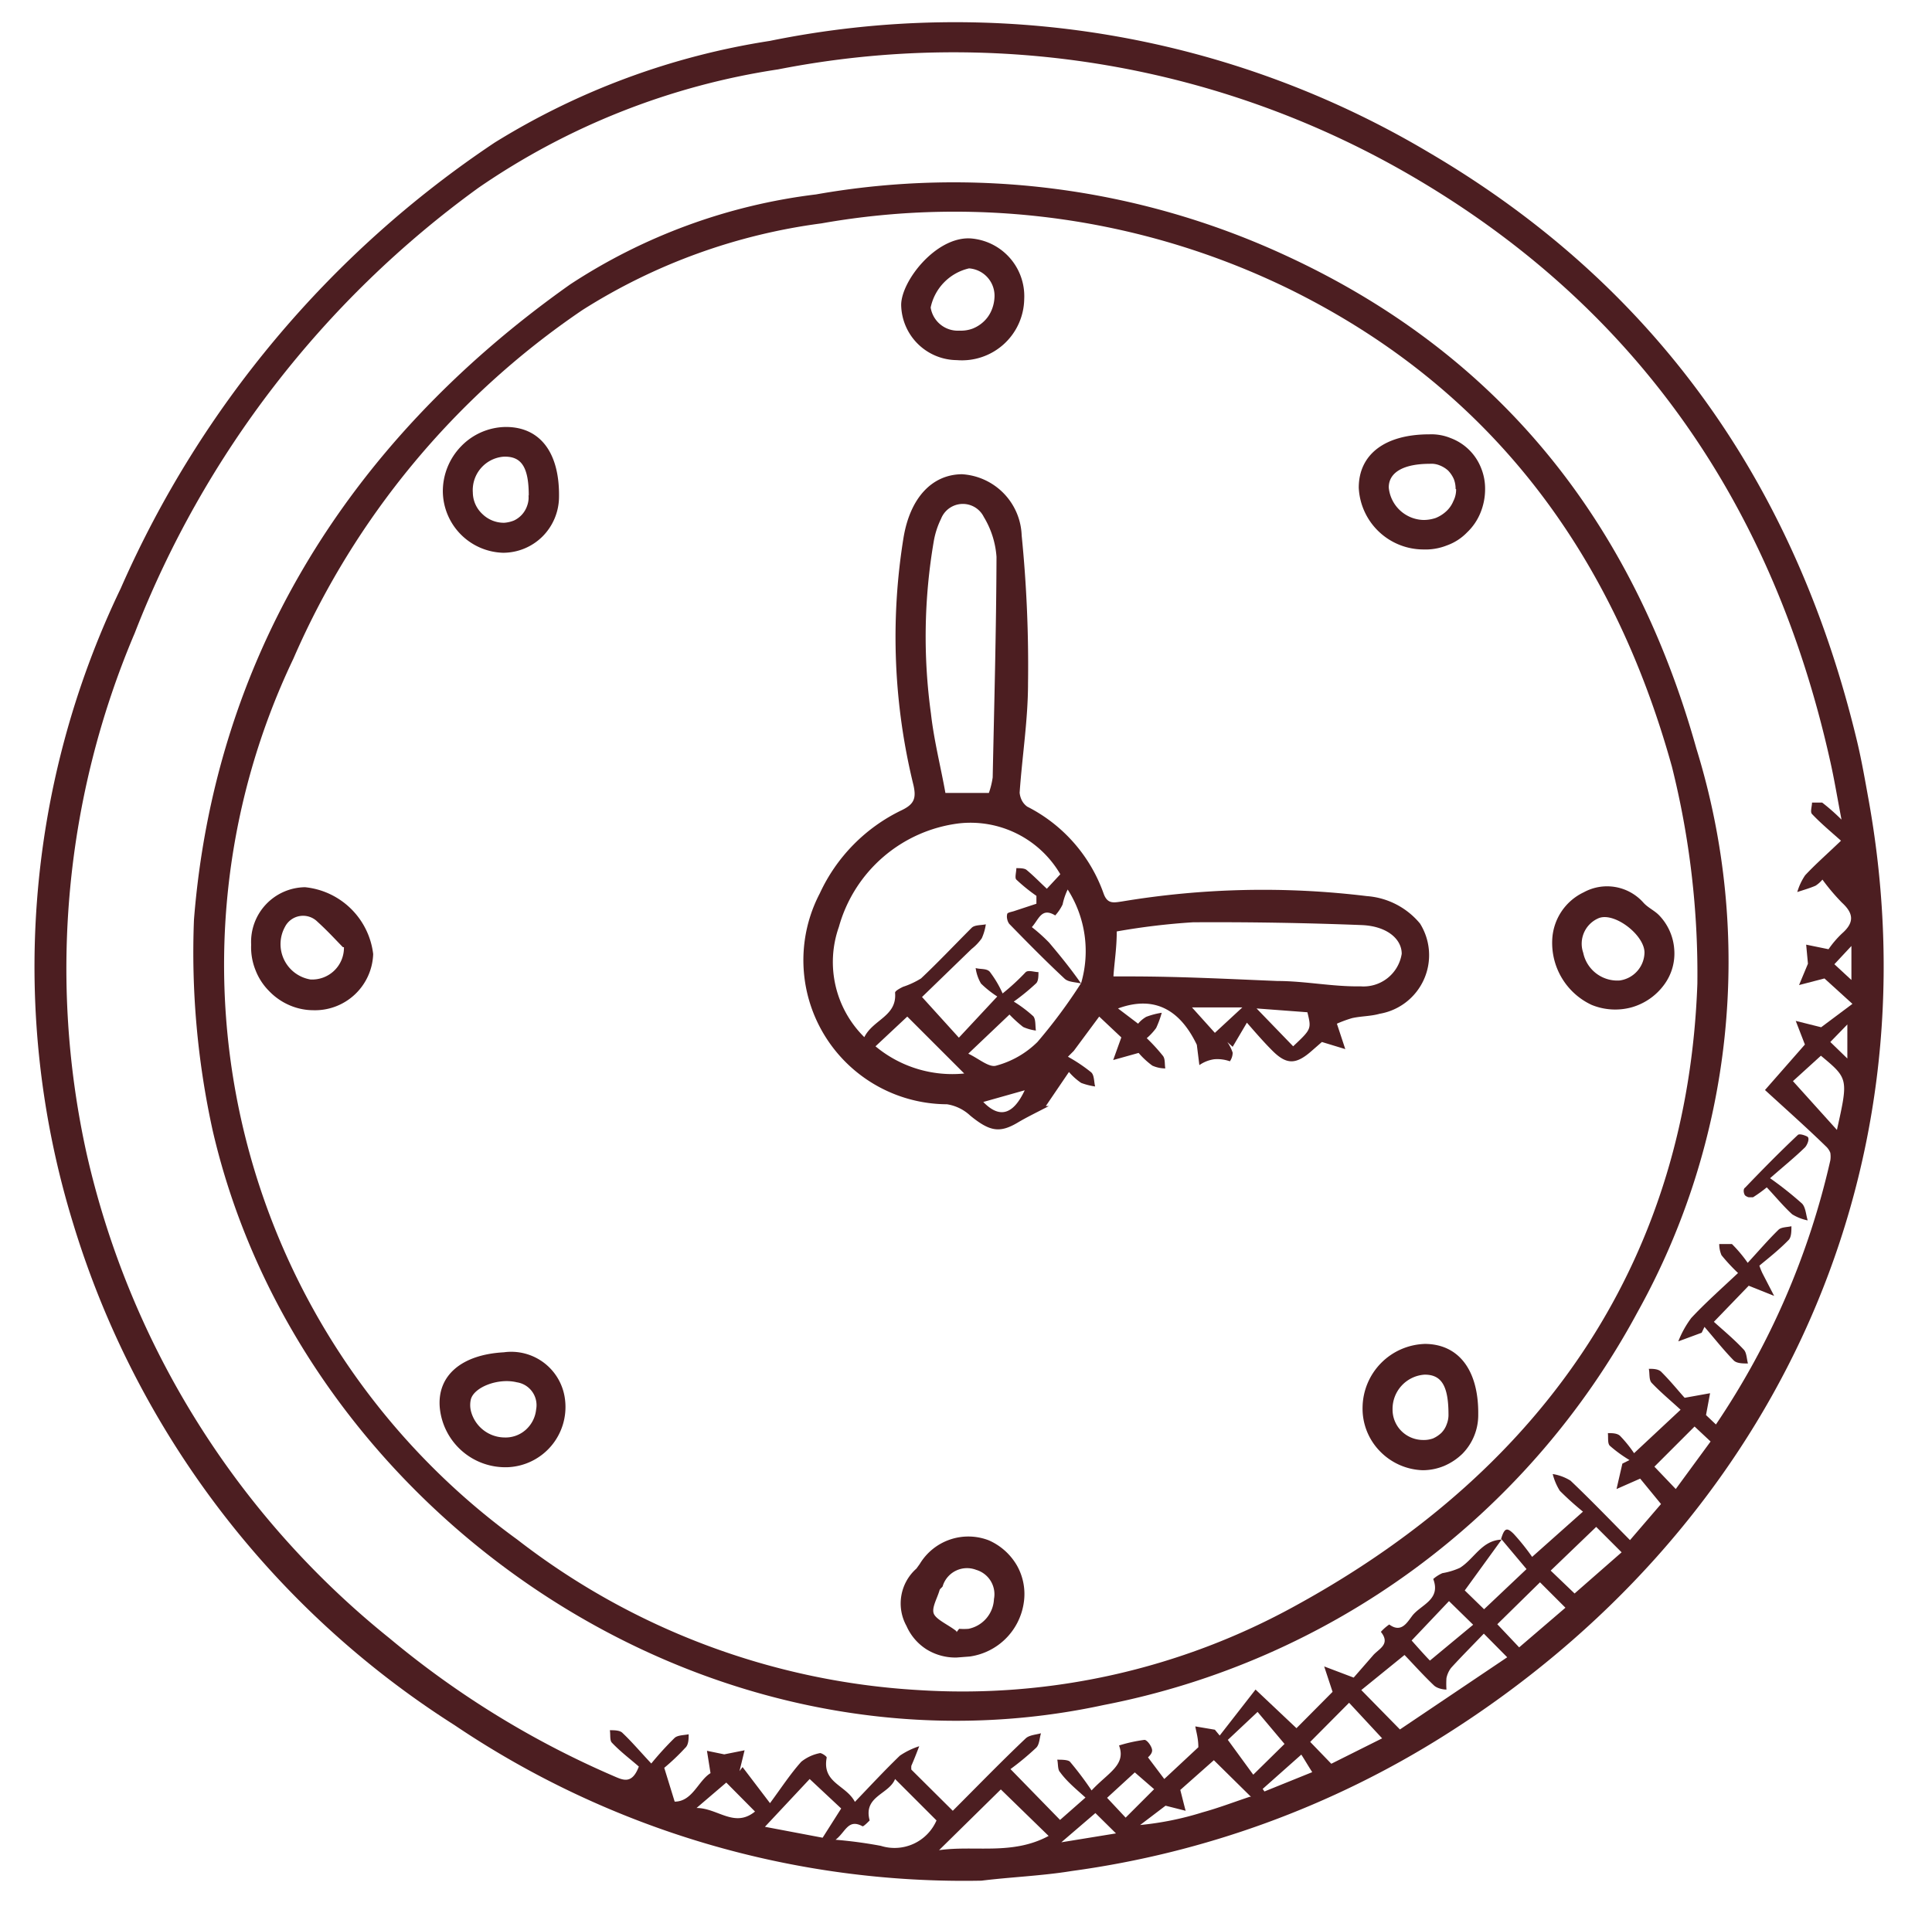 <svg xmlns="http://www.w3.org/2000/svg" viewBox="0 0 76 75"><path d="M38.61,74a35.83,35.83,0,0,1-20.73-6.12,35.68,35.68,0,0,1-15-19.73,34.35,34.35,0,0,1,1.87-25A40.79,40.79,0,0,1,19.46,5.61a28.93,28.93,0,0,1,10.82-4A36.45,36.45,0,0,1,56.21,6c9,5.28,14.45,13.15,16.85,23.2.18.76.31,1.52.45,2.29,2.69,15-4,28.78-16.65,36.77a36.75,36.75,0,0,1-14.7,5.36C41,73.81,39.73,73.86,38.61,74ZM59.07,60.58l-1.45,2,.76.74,1.67-1.58-1-1.19c.13-.42.22-.47.5-.19a8.87,8.87,0,0,1,.72.9l2-1.78a11.81,11.81,0,0,1-.91-.82,2.3,2.3,0,0,1-.28-.66,1.89,1.89,0,0,1,.7.26c.79.75,1.54,1.53,2.34,2.34l1.22-1.42-.82-1-.93.41.23-1,.28-.14a5.21,5.21,0,0,1-.77-.56c-.1-.09-.06-.33-.08-.5.17,0,.39,0,.5.13a4.94,4.94,0,0,1,.53.66l1.83-1.71c-.39-.36-.79-.69-1.14-1.06-.11-.12-.07-.37-.11-.55.17,0,.39,0,.51.14.36.36.68.76.9,1l1-.18-.16.86.39.37A30.67,30.67,0,0,0,72,45.66a1,1,0,0,0,0-.3.68.68,0,0,0-.18-.26c-.76-.74-1.56-1.45-2.39-2.21L71,41.1l-.36-.93,1,.25,1.23-.92-1.1-1-1,.26.35-.84-.07-.75.88.18a3.87,3.87,0,0,1,.53-.62c.48-.42.47-.78,0-1.21a8.24,8.24,0,0,1-.77-.91,1.22,1.22,0,0,1-.27.24c-.23.1-.48.17-.72.25a2.36,2.36,0,0,1,.31-.66c.41-.44.87-.84,1.41-1.36-.44-.39-.81-.7-1.14-1.05-.08-.08,0-.3,0-.45.14,0,.3,0,.4,0a8.09,8.09,0,0,1,.76.67c-.17-.89-.29-1.63-.46-2.37-2.21-9.85-7.45-17.63-16.22-22.82A35.78,35.78,0,0,0,30.61,2.73,28.18,28.18,0,0,0,18.82,7.39,39.14,39.14,0,0,0,5.3,24.91,33.74,33.74,0,0,0,3.4,45.36a34.14,34.14,0,0,0,11.92,19.1,36,36,0,0,0,8.81,5.42c.37.16.73.35,1-.37-.33-.29-.72-.58-1.06-.94-.09-.09-.05-.32-.08-.49.17,0,.4,0,.5.11.36.34.69.73,1.13,1.2a12.64,12.64,0,0,1,.91-1c.12-.12.37-.11.56-.15,0,.18,0,.42-.14.54a8.61,8.61,0,0,1-.82.78l.41,1.33c.7,0,.93-.83,1.41-1.12l-.14-.88.68.14.8-.16-.2.82.12-.16,1.08,1.42c.45-.61.8-1.15,1.23-1.63a1.69,1.69,0,0,1,.74-.34c.07,0,.27.13.26.18-.19,1,.76,1.07,1.11,1.74.64-.67,1.19-1.26,1.77-1.82a3,3,0,0,1,.76-.37c-.1.26-.2.52-.31.77a.83.83,0,0,0,0,.15l1.63,1.62c1-1,1.89-1.92,2.86-2.84.14-.14.4-.15.61-.21-.06.19-.06.46-.2.58a10.9,10.9,0,0,1-1,.83l1.95,2,1-.88c-.4-.36-.74-.64-1-1-.1-.1-.07-.32-.11-.49.17,0,.42,0,.5.08a12.81,12.81,0,0,1,.85,1.13c.65-.7,1.37-1,1.08-1.77a6,6,0,0,1,1-.22c.1,0,.28.24.3.39s-.14.27-.16.3l.64.85,1.34-1.25c0-.35-.08-.59-.12-.82l.77.13.19.23,1.41-1.81L51,68l1.42-1.43-.33-1,1.16.44.75-.86c.22-.27.72-.44.32-.94a1.81,1.81,0,0,1,.33-.29c.46.34.69-.06.88-.31.32-.46,1.17-.64.85-1.48a1.38,1.38,0,0,1,.36-.23,2.79,2.79,0,0,0,.69-.21C58,61.33,58.29,60.61,59.07,60.58Zm-.7,3.7c-.49.51-.9.92-1.29,1.35a1,1,0,0,0-.18.4,3.42,3.42,0,0,0,0,.45c-.17,0-.39-.06-.5-.17-.44-.42-.84-.87-1.15-1.19L53.55,66.5l1.52,1.55,4.22-2.84Zm-19,6.13L36.94,72.8c1.4-.2,2.88.21,4.31-.56ZM35.21,70c-.24.61-1.26.67-1,1.63,0,0-.24.25-.28.23-.57-.31-.66.22-1.06.53a17.56,17.56,0,0,1,1.78.24,1.8,1.8,0,0,0,2.19-1Zm14,.7-1.46-1.44-1.32,1.17c.08.31.14.56.21.82l-.79-.2-1,.76a12.07,12.07,0,0,0,2.46-.5c.62-.17,1.22-.4,1.85-.61ZM71.63,41.54l-1.1,1,1.73,1.92C72.71,42.44,72.71,42.44,71.63,41.54ZM61,61.8l.94.9,1.85-1.62-1-1ZM31.85,70l-1.76,1.88,2.27.43.73-1.15Zm29.73-6.74-1-1-1.68,1.65.86.91ZM52.37,69.4l2-1L53.07,67l-1.53,1.54Zm-1.84-.78-1.06-1.26-1.17,1.1,1,1.37Zm5-4.07c.31.35.58.65.72.79l1.7-1.41L57,63Zm11.13-8.42-1.58,1.58.84.88,1.37-1.87ZM45.4,70.4l-.76-.66-1.09,1,.73.78Zm-16.83-.26-1.17,1c.83,0,1.49.8,2.3.14Zm15.33,2-.81-.8-1.34,1.15Zm5.77-1.75.07.1,1.88-.76c-.18-.28-.33-.54-.43-.69Zm23-28.74V40.31L72,41Zm.19-4.46-.7.75.67.62c0-.28,0-.44,0-.6s0-.37,0-.76Z" fill="#4c1e21"/><path d="M7.63,36.19c.79-10,5.81-18.64,14.8-25A22.59,22.59,0,0,1,32.1,7.65,31.07,31.07,0,0,1,50.46,10C59,13.9,64.24,20.57,66.73,29.45a28.37,28.37,0,0,1-2.32,22.19,30.43,30.43,0,0,1-21,15.45C27.73,70.48,11.85,59.52,8.37,44.5A32.61,32.61,0,0,1,7.63,36.19Zm59.14,2.52a33.53,33.53,0,0,0-1-8.54c-2.33-8.4-7.12-14.87-15-18.77A30,30,0,0,0,32.31,8.79a23.18,23.18,0,0,0-9.4,3.41A31.93,31.93,0,0,0,11.54,25.92a27.95,27.95,0,0,0,8.81,34.66A28.42,28.42,0,0,0,36.12,66.5,27.11,27.11,0,0,0,51,63.16C61,57.67,66.39,49.3,66.77,38.71Z" fill="#4c1e21"/><path d="M68.37,50.09a7.18,7.18,0,0,1-.65-.7,1.12,1.12,0,0,1-.09-.44c.17,0,.39,0,.5,0a5.4,5.4,0,0,1,.62.74c.46-.5.82-.92,1.21-1.3.11-.11.34-.1.51-.14,0,.2,0,.44-.12.55-.37.38-.79.71-1.14,1a2.52,2.52,0,0,0,.12.3l.46.89-1-.4-1.37,1.42c.34.31.79.68,1.18,1.1.11.12.11.36.16.54-.2,0-.44,0-.56-.12-.41-.42-.77-.88-1.15-1.32l-.11.23-.92.34a3.89,3.89,0,0,1,.51-.92C67.06,51.29,67.7,50.72,68.37,50.09Z" fill="#4c1e21"/><path d="M69.63,46.36a13.8,13.8,0,0,1,1.26,1c.14.15.15.43.22.66a1.85,1.85,0,0,1-.61-.24c-.35-.32-.66-.7-1-1.06a5.3,5.3,0,0,1-.54.39h-.17a.37.37,0,0,1-.14-.07c-.06-.07-.09-.26,0-.31.68-.71,1.36-1.4,2.07-2.07.06-.06.25,0,.37.06s0,.34-.09.43C70.6,45.54,70.2,45.86,69.63,46.36Z" fill="#4c1e21"/><path d="M44.11,40.82,43.24,40l-1,1.35-.23.23a6.28,6.28,0,0,1,.91.61c.13.11.11.37.16.56a2.61,2.61,0,0,1-.55-.14,2.46,2.46,0,0,1-.48-.43l-.91,1.34.12,0c-.41.22-.84.42-1.24.66-.7.41-1.09.34-1.85-.28a1.73,1.73,0,0,0-.92-.45,5.67,5.67,0,0,1-5-8.3,6.78,6.78,0,0,1,3.22-3.27c.5-.24.58-.48.46-1a24.44,24.44,0,0,1-.39-9.71c.26-1.59,1.13-2.5,2.3-2.51a2.5,2.5,0,0,1,2.35,2.41,51.4,51.4,0,0,1,.25,5.82c0,1.43-.23,2.86-.33,4.3a.85.85,0,0,0,.09.31.69.69,0,0,0,.21.24,6.12,6.12,0,0,1,3,3.41c.15.43.39.37.73.32a33.78,33.78,0,0,1,9.63-.21,3,3,0,0,1,2.09,1.08,2.34,2.34,0,0,1-1.59,3.55c-.35.1-.72.09-1.08.17a4.84,4.84,0,0,0-.6.22l.33,1L52,41l-.39.34c-.63.56-1,.56-1.56,0-.31-.31-.6-.64-1-1.1l-.56.95L48.28,41a1.65,1.65,0,0,1,.21.42.6.6,0,0,1-.11.34,1.46,1.46,0,0,0-.62-.08,1.34,1.34,0,0,0-.58.23l-.1-.8c-.59-1.23-1.54-2-3.1-1.43l.79.6a1.18,1.18,0,0,1,.32-.27,3,3,0,0,1,.61-.16,3.89,3.89,0,0,1-.22.6,2.34,2.34,0,0,1-.37.4,7.08,7.08,0,0,1,.64.7c.09.12.06.32.09.49a1.26,1.26,0,0,1-.51-.11,3.2,3.2,0,0,1-.54-.5l-1,.28ZM42.53,38.7c-.22-.06-.5-.05-.65-.19-.75-.7-1.47-1.43-2.18-2.16a.46.46,0,0,1-.08-.19.41.41,0,0,1,0-.19c0-.07.2-.09.3-.13l.85-.28,0-.31a6.91,6.91,0,0,1-.79-.64c-.07-.07,0-.29,0-.45.13,0,.3,0,.39.06.27.22.52.48.81.75l.53-.57a4.09,4.09,0,0,0-4-2A5.62,5.62,0,0,0,33,36.47a4.15,4.15,0,0,0,1,4.34c.35-.7,1.29-.82,1.21-1.75,0-.07.19-.17.31-.23a3.3,3.3,0,0,0,.71-.33c.67-.63,1.31-1.31,2-2,.12-.11.36-.09.55-.13a2.05,2.05,0,0,1-.16.55,2,2,0,0,1-.4.42l-1.95,1.89,1.45,1.6,1.51-1.62a4,4,0,0,1-.64-.51,1.63,1.63,0,0,1-.21-.61c.19.06.47,0,.58.18a4.19,4.19,0,0,1,.48.82,9.06,9.06,0,0,0,.91-.84c.11-.09.33,0,.5,0,0,.15,0,.35-.09.44a8.64,8.64,0,0,1-.88.72,5.19,5.19,0,0,1,.77.58c.1.13.07.37.1.56a1.78,1.78,0,0,1-.5-.14,5,5,0,0,1-.54-.49l-1.62,1.54c.41.19.82.56,1.1.47A3.65,3.65,0,0,0,40.81,41a20.78,20.78,0,0,0,1.72-2.32A4.5,4.5,0,0,0,42,35a2.57,2.57,0,0,0-.2.59,1.8,1.8,0,0,1-.29.43c-.54-.33-.64.15-.92.46a6.57,6.57,0,0,1,.68.61c.43.51.83,1,1.23,1.57ZM38.9,31.2a3.2,3.2,0,0,0,.15-.61c.06-2.89.14-5.78.15-8.68a3.5,3.5,0,0,0-.5-1.57.92.92,0,0,0-1.68.07,3.26,3.26,0,0,0-.29.9,22.2,22.2,0,0,0-.11,6.76c.12,1.07.39,2.12.57,3.13Zm4.91,7.22h.59c2,0,3.91.1,5.85.18,1.09,0,2.18.23,3.27.21a1.52,1.52,0,0,0,1.62-1.28c0-.59-.59-1.09-1.57-1.13q-3.33-.13-6.64-.11a26.82,26.82,0,0,0-3,.36c0,.65-.09,1.18-.13,1.76Zm-9.37,2.75a4.72,4.72,0,0,0,3.49,1.07L35.69,40Zm16.43,0c.72-.68.72-.68.56-1.34l-2-.15Zm-2-1.53H46.89l.9,1ZM38.68,43.36c.63.65,1.17.52,1.63-.46Z" fill="#4c1e21"/><path d="M19.82,53.21a2.13,2.13,0,0,1,2.41,1.89A2.37,2.37,0,0,1,20,57.73a2.59,2.59,0,0,1-2.7-2.34C17.19,54.13,18.15,53.3,19.82,53.21Zm0,3.35a1.19,1.19,0,0,0,.85-.29,1.24,1.24,0,0,0,.42-.81.91.91,0,0,0-.76-1.07c-.73-.18-1.69.19-1.81.68a1,1,0,0,0,0,.43A1.38,1.38,0,0,0,19.8,56.56Z" fill="#4c1e21"/><path d="M12,34.91a3,3,0,0,1,2.68,2.63,2.29,2.29,0,0,1-2.35,2.21,2.38,2.38,0,0,1-.95-.2,2.46,2.46,0,0,1-.8-.56,2.37,2.37,0,0,1-.53-.82,2.4,2.4,0,0,1-.17-1A2.15,2.15,0,0,1,12,34.91Zm1.49,2.36c-.23-.23-.58-.62-1-1a.8.8,0,0,0-1.28.2,1.41,1.41,0,0,0,1,2.07A1.25,1.25,0,0,0,13.53,37.27Z" fill="#4c1e21"/><path d="M37.63,65.22a2.16,2.16,0,0,1-1.18-.32,2.08,2.08,0,0,1-.79-.92,1.83,1.83,0,0,1,.39-2.26l.13-.18a2.23,2.23,0,0,1,2.72-.93,2.39,2.39,0,0,1,1.11,1,2.28,2.28,0,0,1,.26,1.47,2.5,2.5,0,0,1-2.12,2.1Zm0-1,.1-.13a2.31,2.31,0,0,0,.37,0,1.25,1.25,0,0,0,1-1.17,1,1,0,0,0-.7-1.15,1,1,0,0,0-1.31.62c0,.06-.11.11-.13.18-.09.32-.33.71-.22.94S37.32,63.94,37.62,64.18Z" fill="#4c1e21"/><path d="M19.9,16.8c1.34,0,2.12,1,2.09,2.77a2.22,2.22,0,0,1-.65,1.54,2.2,2.2,0,0,1-1.55.64,2.44,2.44,0,0,1-2.37-2.41,2.54,2.54,0,0,1,.72-1.78A2.48,2.48,0,0,1,19.9,16.8Zm.9,2.7c0-1.14-.3-1.56-1-1.53a1.32,1.32,0,0,0-1.2,1.41,1.17,1.17,0,0,0,.37.84,1.21,1.21,0,0,0,.86.35,1.24,1.24,0,0,0,.39-.09,1,1,0,0,0,.32-.24,1,1,0,0,0,.2-.35.92.92,0,0,0,.05-.4Z" fill="#4c1e21"/><path d="M61.06,37a2.17,2.17,0,0,1,1.24-1.89,1.91,1.91,0,0,1,2.35.41c.18.2.44.31.62.5a2.14,2.14,0,0,1,.59,1.33,2.06,2.06,0,0,1-.4,1.4,2.39,2.39,0,0,1-1.29.89,2.45,2.45,0,0,1-1.56-.1A2.69,2.69,0,0,1,61.06,37Zm3.63.48c0-.7-1.22-1.63-1.83-1.34a1.09,1.09,0,0,0-.58,1.35,1.37,1.37,0,0,0,1.43,1.09A1.13,1.13,0,0,0,64.69,37.48Z" fill="#4c1e21"/><path d="M40.29,11.77a2.45,2.45,0,0,1-2.65,2.4A2.21,2.21,0,0,1,35.45,12c0-.94,1.36-2.68,2.71-2.62A2.28,2.28,0,0,1,40.29,11.77Zm-1.17-.06a1.08,1.08,0,0,0-1-1.15,2,2,0,0,0-1.51,1.54,1.08,1.08,0,0,0,1.13.91,1.32,1.32,0,0,0,.52-.08,1.37,1.37,0,0,0,.44-.28,1.28,1.28,0,0,0,.3-.43A1.49,1.49,0,0,0,39.12,11.71Z" fill="#4c1e21"/><path d="M58.42,19.24a2.44,2.44,0,0,1-.18.93,2.21,2.21,0,0,1-.53.78,2.07,2.07,0,0,1-.79.51,2.28,2.28,0,0,1-.93.16,2.55,2.55,0,0,1-2.54-2.43c0-1.29,1-2.1,2.78-2.1a2,2,0,0,1,.84.15,2.06,2.06,0,0,1,1.19,1.17A2.15,2.15,0,0,1,58.42,19.24Zm-1.16,0a1.07,1.07,0,0,0-.07-.39,1.19,1.19,0,0,0-.22-.33,1.08,1.08,0,0,0-.34-.21.86.86,0,0,0-.39-.06c-1,0-1.61.32-1.61.93A1.41,1.41,0,0,0,56,20.46a1.51,1.51,0,0,0,.48-.08,1.36,1.36,0,0,0,.41-.26,1.12,1.12,0,0,0,.28-.4,1,1,0,0,0,.11-.47Z" fill="#4c1e21"/><path d="M58.15,55.66a2.17,2.17,0,0,1-.63,1.55,2.37,2.37,0,0,1-.71.47,2.21,2.21,0,0,1-.84.17,2.45,2.45,0,0,1-1.69-.75,2.4,2.4,0,0,1-.68-1.72,2.53,2.53,0,0,1,2.46-2.5C57.38,52.89,58.17,53.91,58.15,55.66Zm-1.17,0c0-1.12-.27-1.58-.95-1.57a1.35,1.35,0,0,0-1.25,1.37,1.19,1.19,0,0,0,.35.85,1.21,1.21,0,0,0,.84.35,1.08,1.08,0,0,0,.4-.06,1.19,1.19,0,0,0,.33-.22.92.92,0,0,0,.21-.34,1,1,0,0,0,.07-.39Z" fill="#4c1e21"/></svg>